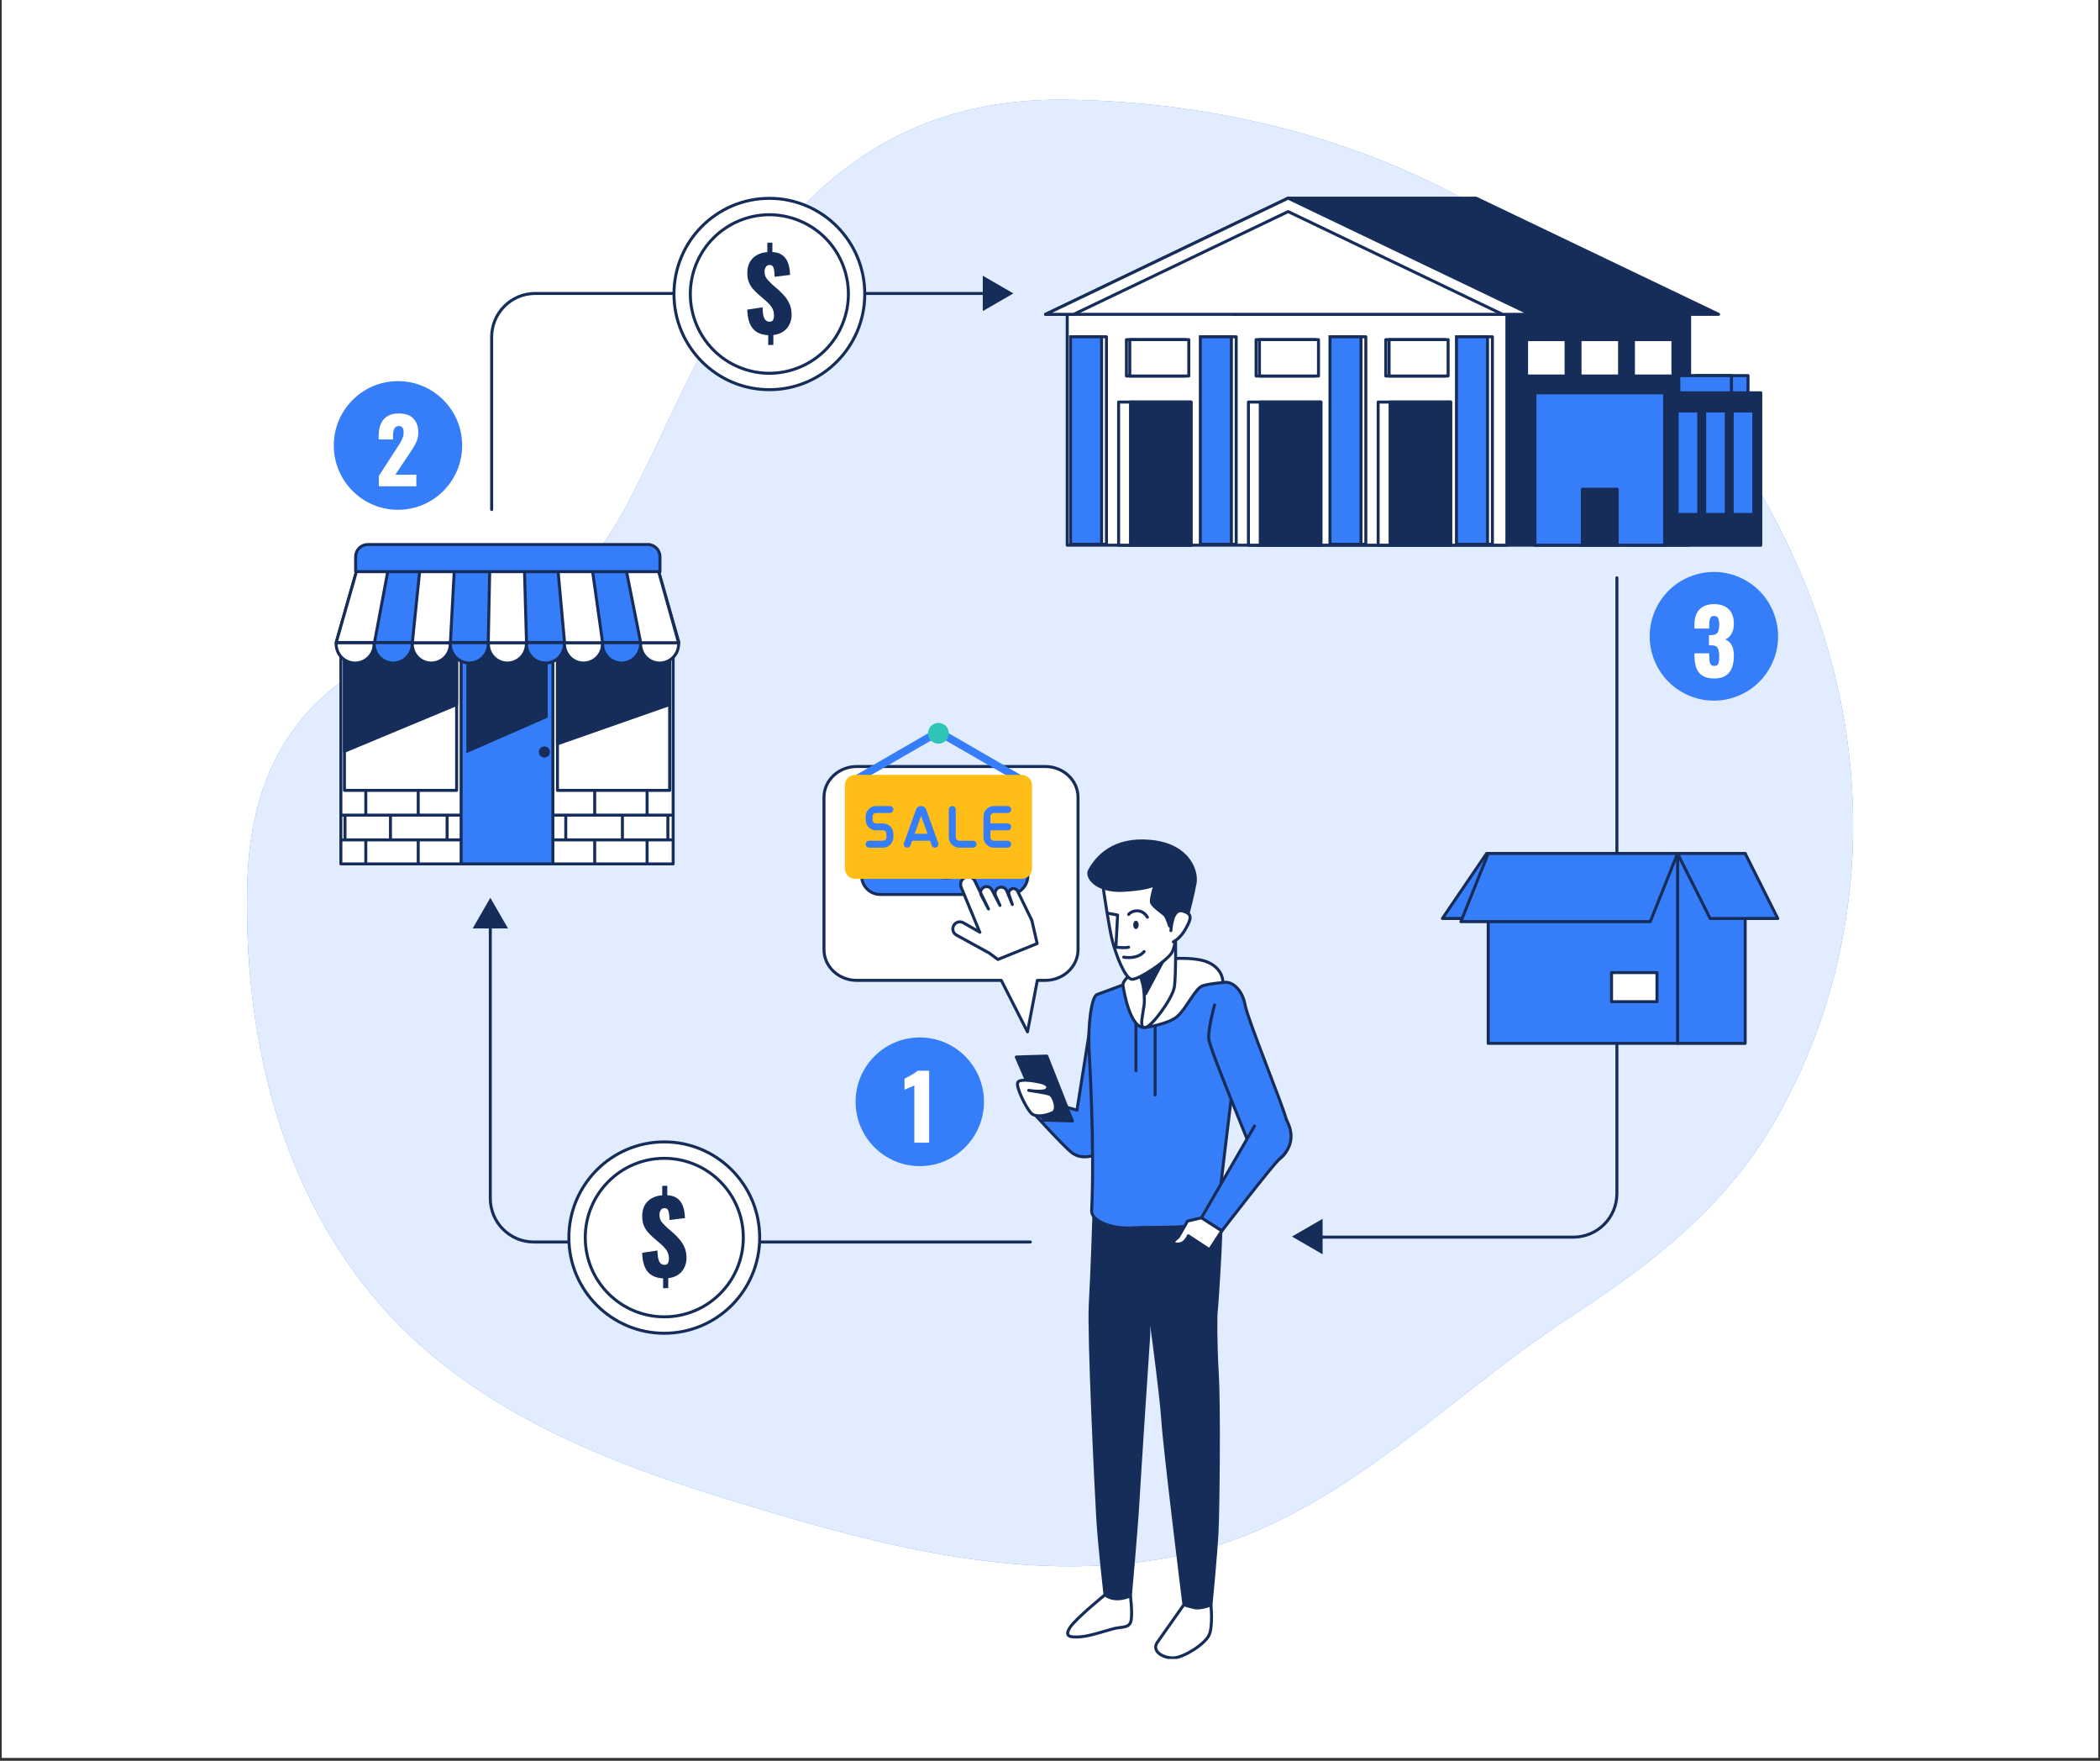 <svg xmlns="http://www.w3.org/2000/svg" xmlns:xlink="http://www.w3.org/1999/xlink" width="940" zoomAndPan="magnify" viewBox="0 0 705 591" height="788" preserveAspectRatio="xMidYMid meet" version="1.0"><rect x="0" y="0" width="705" height="591" fill="#333333" stroke="none"/><defs><clipPath id="7706e3c4ca"><path d="M 0.594 0 L 704.402 0 L 704.402 590 L 0.594 590 Z M 0.594 0 " clip-rule="nonzero"/></clipPath><clipPath id="410a11102c"><path d="M 82.926 33.453 L 622.133 33.453 L 622.133 526 L 82.926 526 Z M 82.926 33.453 " clip-rule="nonzero"/></clipPath><clipPath id="84a0e7cb05"><path d="M 388 537 L 407 537 L 407 556.816 L 388 556.816 Z M 388 537 " clip-rule="nonzero"/></clipPath><clipPath id="f87e253d1b"><path d="M 387 536 L 408 536 L 408 556.816 L 387 556.816 Z M 387 536 " clip-rule="nonzero"/></clipPath><clipPath id="135683c84c"><path d="M 283.637 260 L 346.527 260 L 346.527 295 L 283.637 295 Z M 283.637 260 " clip-rule="nonzero"/></clipPath><clipPath id="8da87a5ae9"><path d="M 311 242.621 L 319 242.621 L 319 250 L 311 250 Z M 311 242.621 " clip-rule="nonzero"/></clipPath></defs><g clip-path="url(#7706e3c4ca)"><path fill="#ffffff" d="M 0.594 0 L 704.406 0 L 704.406 590 L 0.594 590 Z M 0.594 0 " fill-opacity="1" fill-rule="nonzero"/><path fill="#ffffff" d="M 0.594 0 L 704.406 0 L 704.406 590 L 0.594 590 Z M 0.594 0 " fill-opacity="1" fill-rule="nonzero"/></g><g clip-path="url(#410a11102c)"><path fill="#367df9" d="M 546.402 108.082 C 526.117 88.195 502.883 71.668 478.168 60.09 C 440.559 42.469 399.117 33.965 357.676 33.453 C 236.566 31.988 227.348 174.57 190.105 194.398 C 152.863 214.227 85.379 216.551 83.047 295.855 C 81.582 345.734 93.195 397.016 125.867 435.887 C 155.793 471.48 199.754 489.52 243.062 502.852 C 291.703 517.816 343.281 532.492 394.441 522.406 C 446.949 512.043 483.832 470.383 526.938 442.23 C 554.09 424.5 578.457 405.84 595.207 377.402 C 597.207 374.004 599.086 370.535 600.871 367.016 C 623.312 322.816 627.715 271.844 615.34 224.004 C 604.238 181.09 579.172 140.219 546.402 108.094 Z M 546.402 108.082 " fill-opacity="1" fill-rule="nonzero"/><path fill="#ffffff" d="M 546.402 108.082 C 526.117 88.195 502.883 71.668 478.168 60.09 C 440.559 42.469 399.117 33.965 357.676 33.453 C 236.566 31.988 227.348 174.57 190.105 194.398 C 152.863 214.227 85.379 216.551 83.047 295.855 C 81.582 345.734 93.195 397.016 125.867 435.887 C 155.793 471.48 199.754 489.52 243.062 502.852 C 291.703 517.816 343.281 532.492 394.441 522.406 C 446.949 512.043 483.832 470.383 526.938 442.23 C 554.09 424.5 578.457 405.84 595.207 377.402 C 597.207 374.004 599.086 370.535 600.871 367.016 C 623.312 322.816 627.715 271.844 615.34 224.004 C 604.238 181.09 579.172 140.219 546.402 108.094 Z M 546.402 108.082 " fill-opacity="0.85" fill-rule="nonzero"/></g><path stroke-linecap="round" transform="matrix(1.004, 0, 0, 1.005, 82.926, 33.454)" fill="none" stroke-linejoin="round" d="M 261.936 381.506 L 95.879 381.506 C 87.858 381.506 81.353 374.989 81.353 366.955 L 81.353 275.177 " stroke="#162d5a" stroke-width="1" stroke-opacity="1" stroke-miterlimit="4"/><path fill="#162d5a" d="M 170.551 311.633 L 164.613 301.328 L 158.688 311.633 Z M 170.551 311.633 " fill-opacity="1" fill-rule="nonzero"/><path stroke-linecap="round" transform="matrix(1.004, 0, 0, 1.005, 82.926, 33.454)" fill="none" stroke-linejoin="round" d="M 81.804 136.882 L 81.804 79.277 C 81.804 71.243 88.309 64.725 96.331 64.725 L 247.721 64.725 " stroke="#162d5a" stroke-width="1" stroke-opacity="1" stroke-miterlimit="4"/><path fill="#162d5a" d="M 329.93 104.422 L 340.207 98.484 L 329.93 92.535 Z M 329.93 104.422 " fill-opacity="1" fill-rule="nonzero"/><path stroke-linecap="round" transform="matrix(1.004, 0, 0, 1.005, 82.926, 33.454)" fill="none" stroke-linejoin="round" d="M 458.056 159.685 L 458.056 365.33 C 458.056 373.364 451.551 379.881 443.529 379.881 L 357.881 379.881 " stroke="#162d5a" stroke-width="1" stroke-opacity="1" stroke-miterlimit="4"/><path fill="#162d5a" d="M 444.016 409.094 L 433.734 415.047 L 444.016 420.996 Z M 444.016 409.094 " fill-opacity="1" fill-rule="nonzero"/><path stroke-linecap="round" transform="matrix(1.004, 0, 0, 1.005, 82.926, 33.454)" fill-opacity="1" fill="#367df9" fill-rule="nonzero" stroke-linejoin="round" d="M 478.332 315.179 L 500.954 315.179 L 500.954 251.759 L 478.332 251.759 Z M 478.332 315.179 " stroke="#162d5a" stroke-width="1" stroke-opacity="1" stroke-miterlimit="4"/><path stroke-linecap="round" transform="matrix(1.004, 0, 0, 1.005, 82.926, 33.454)" fill-opacity="1" fill="#367df9" fill-rule="nonzero" stroke-linejoin="round" d="M 489.232 273.458 L 511.854 273.458 L 500.954 251.748 L 478.343 251.748 Z M 489.232 273.458 " stroke="#162d5a" stroke-width="1" stroke-opacity="1" stroke-miterlimit="4"/><path stroke-linecap="round" transform="matrix(1.004, 0, 0, 1.005, 82.926, 33.454)" fill-opacity="1" fill="#367df9" fill-rule="nonzero" stroke-linejoin="round" d="M 422.331 273.458 L 399.709 273.458 L 414.489 251.748 L 437.107 251.748 Z M 422.331 273.458 " stroke="#162d5a" stroke-width="1" stroke-opacity="1" stroke-miterlimit="4"/><path stroke-linecap="round" transform="matrix(1.004, 0, 0, 1.005, 82.926, 33.454)" fill-opacity="1" fill="#367df9" fill-rule="nonzero" stroke-linejoin="round" d="M 478.343 251.748 L 415.029 251.748 L 415.029 315.167 L 478.343 315.167 Z M 478.343 251.748 " stroke="#162d5a" stroke-width="1" stroke-opacity="1" stroke-miterlimit="4"/><path stroke-linecap="round" transform="matrix(1.004, 0, 0, 1.005, 82.926, 33.454)" fill-opacity="1" fill="#367df9" fill-rule="nonzero" stroke-linejoin="round" d="M 469.221 274.512 L 405.899 274.512 L 415.033 251.748 L 478.343 251.748 Z M 469.221 274.512 " stroke="#162d5a" stroke-width="1" stroke-opacity="1" stroke-miterlimit="4"/><path stroke-linecap="round" transform="matrix(1.004, 0, 0, 1.005, 82.926, 33.454)" fill-opacity="1" fill="#ffffff" fill-rule="nonzero" stroke-linejoin="round" d="M 471.458 291.536 L 456.266 291.536 L 456.266 301.254 L 471.458 301.254 Z M 471.458 291.536 " stroke="#162d5a" stroke-width="1" stroke-opacity="1" stroke-miterlimit="4"/><path fill="#367df9" d="M 308.785 391.402 C 320.688 391.402 330.332 381.734 330.332 369.809 C 330.332 357.883 320.688 348.215 308.785 348.215 C 296.887 348.215 287.238 357.883 287.238 369.809 C 287.238 381.734 296.887 391.402 308.785 391.402 Z M 308.785 391.402 " fill-opacity="1" fill-rule="nonzero"/><path fill="#ffffff" d="M 306.953 383.531 L 306.953 364.312 C 306.738 364.43 306.488 364.551 306.215 364.668 C 305.941 364.789 305.645 364.906 305.336 365.039 C 305.027 365.168 304.727 365.289 304.441 365.41 C 304.156 365.527 303.895 365.645 303.656 365.766 L 303.656 362.07 C 303.871 361.949 304.18 361.781 304.586 361.578 C 304.977 361.379 305.406 361.141 305.859 360.875 C 306.312 360.613 306.738 360.352 307.145 360.09 C 307.535 359.816 307.832 359.59 308.035 359.387 L 311.926 359.387 L 311.926 383.531 Z M 306.953 383.531 " fill-opacity="1" fill-rule="nonzero"/><path fill="#367df9" d="M 133.609 171.113 C 145.508 171.113 155.156 161.445 155.156 149.52 C 155.156 137.594 145.508 127.926 133.609 127.926 C 121.707 127.926 112.062 137.594 112.062 149.52 C 112.062 161.445 121.707 171.113 133.609 171.113 Z M 133.609 171.113 " fill-opacity="1" fill-rule="nonzero"/><path fill="#ffffff" d="M 127.184 163.242 L 127.184 159.727 L 132.953 150.844 C 133.391 150.188 133.797 149.555 134.191 148.934 C 134.57 148.312 134.891 147.695 135.141 147.051 C 135.391 146.418 135.512 145.75 135.512 145.059 C 135.512 144.367 135.367 143.844 135.094 143.508 C 134.82 143.176 134.441 142.996 133.965 142.996 C 133.43 142.996 133.012 143.141 132.715 143.449 C 132.418 143.758 132.215 144.141 132.109 144.641 C 132 145.141 131.941 145.691 131.941 146.309 L 131.941 147.504 L 127.121 147.504 L 127.121 146.227 C 127.121 144.797 127.348 143.52 127.801 142.398 C 128.254 141.277 128.977 140.398 129.977 139.742 C 130.977 139.086 132.262 138.773 133.879 138.773 C 136.047 138.773 137.676 139.336 138.77 140.457 C 139.863 141.578 140.426 143.141 140.426 145.152 C 140.426 146.133 140.27 147.027 139.961 147.859 C 139.652 148.695 139.246 149.504 138.734 150.293 C 138.234 151.078 137.688 151.902 137.117 152.75 L 132.715 159.332 L 139.77 159.332 L 139.77 163.23 L 127.184 163.23 Z M 127.184 163.242 " fill-opacity="1" fill-rule="nonzero"/><path fill="#367df9" d="M 594.367 223.785 C 599.996 213.277 596.059 200.188 585.574 194.543 C 575.09 188.902 562.023 192.848 556.395 203.355 C 550.766 213.863 554.703 226.953 565.188 232.594 C 575.672 238.238 588.734 234.293 594.367 223.785 Z M 594.367 223.785 " fill-opacity="1" fill-rule="nonzero"/><path fill="#ffffff" d="M 575.488 227.727 C 573.801 227.727 572.48 227.402 571.516 226.773 C 570.555 226.141 569.875 225.246 569.457 224.102 C 569.055 222.957 568.852 221.645 568.852 220.152 L 568.852 219.281 L 573.812 219.281 L 573.812 220.152 C 573.812 220.953 573.859 221.598 573.957 222.086 C 574.051 222.586 574.23 222.945 574.492 223.172 C 574.754 223.398 575.109 223.516 575.562 223.516 C 576.016 223.516 576.359 223.398 576.586 223.16 C 576.812 222.922 576.965 222.562 577.051 222.086 C 577.133 221.609 577.168 221.012 577.168 220.297 C 577.168 219.105 577 218.199 576.68 217.566 C 576.359 216.945 575.668 216.613 574.645 216.602 L 573.719 216.602 L 573.719 213.168 L 574.516 213.168 C 575.562 213.168 576.273 212.879 576.633 212.309 C 576.988 211.734 577.168 210.844 577.168 209.625 C 577.168 208.695 577.051 207.98 576.801 207.48 C 576.551 206.977 576.086 206.738 575.418 206.738 C 574.754 206.738 574.336 207.012 574.121 207.574 C 573.906 208.133 573.812 208.852 573.812 209.723 L 573.812 210.973 L 568.852 210.973 L 568.852 209.508 C 568.852 208.051 569.113 206.824 569.637 205.82 C 570.16 204.82 570.922 204.059 571.898 203.543 C 572.875 203.031 574.051 202.77 575.418 202.77 C 576.789 202.77 578 203.02 578.988 203.508 C 579.977 203.996 580.75 204.738 581.273 205.703 C 581.809 206.668 582.082 207.859 582.082 209.293 C 582.082 210.723 581.797 211.891 581.215 212.844 C 580.641 213.797 579.941 214.383 579.133 214.609 C 579.691 214.812 580.191 215.121 580.629 215.562 C 581.07 216.004 581.426 216.59 581.691 217.34 C 581.953 218.078 582.082 219.031 582.082 220.191 C 582.082 221.656 581.867 222.969 581.438 224.102 C 581.012 225.234 580.309 226.129 579.348 226.773 C 578.383 227.414 577.086 227.738 575.48 227.738 Z M 575.488 227.727 " fill-opacity="1" fill-rule="nonzero"/><path stroke-linecap="round" transform="matrix(1.004, 0, 0, 1.005, 82.926, 33.454)" fill-opacity="1" fill="#162d5a" fill-rule="nonzero" stroke-linejoin="round" d="M 343.518 148.789 L 482.382 148.789 L 482.382 71.266 L 343.518 71.266 Z M 343.518 148.789 " stroke="#162d5a" stroke-width="1" stroke-opacity="1" stroke-miterlimit="4"/><path stroke-linecap="round" transform="matrix(1.004, 0, 0, 1.005, 82.926, 33.454)" fill-opacity="1" fill="#ffffff" fill-rule="nonzero" stroke-linejoin="round" d="M 274.26 148.789 L 421.273 148.789 L 421.273 71.266 L 274.26 71.266 Z M 274.26 148.789 " stroke="#162d5a" stroke-width="1" stroke-opacity="1" stroke-miterlimit="4"/><path stroke-linecap="round" transform="matrix(1.004, 0, 0, 1.005, 82.926, 33.454)" fill-opacity="1" fill="#ffffff" fill-rule="nonzero" stroke-linejoin="round" d="M 378.227 148.801 L 402.46 148.801 L 402.46 100.987 L 378.227 100.987 Z M 378.227 148.801 " stroke="#162d5a" stroke-width="1" stroke-opacity="1" stroke-miterlimit="4"/><path stroke-linecap="round" transform="matrix(1.004, 0, 0, 1.005, 82.926, 33.454)" fill-opacity="1" fill="#162d5a" fill-rule="nonzero" stroke-linejoin="round" d="M 382.219 148.801 L 402.468 148.801 L 402.468 100.987 L 382.219 100.987 Z M 382.219 148.801 " stroke="#162d5a" stroke-width="1" stroke-opacity="1" stroke-miterlimit="4"/><path stroke-linecap="round" transform="matrix(1.004, 0, 0, 1.005, 82.926, 33.454)" fill-opacity="1" fill="#ffffff" fill-rule="nonzero" stroke-linejoin="round" d="M 334.847 148.801 L 359.079 148.801 L 359.079 100.987 L 334.847 100.987 Z M 334.847 148.801 " stroke="#162d5a" stroke-width="1" stroke-opacity="1" stroke-miterlimit="4"/><path stroke-linecap="round" transform="matrix(1.004, 0, 0, 1.005, 82.926, 33.454)" fill-opacity="1" fill="#162d5a" fill-rule="nonzero" stroke-linejoin="round" d="M 338.811 148.801 L 359.064 148.801 L 359.064 100.987 L 338.811 100.987 Z M 338.811 148.801 " stroke="#162d5a" stroke-width="1" stroke-opacity="1" stroke-miterlimit="4"/><path stroke-linecap="round" transform="matrix(1.004, 0, 0, 1.005, 82.926, 33.454)" fill-opacity="1" fill="#ffffff" fill-rule="nonzero" stroke-linejoin="round" d="M 291.439 148.801 L 315.672 148.801 L 315.672 100.987 L 291.439 100.987 Z M 291.439 148.801 " stroke="#162d5a" stroke-width="1" stroke-opacity="1" stroke-miterlimit="4"/><path stroke-linecap="round" transform="matrix(1.004, 0, 0, 1.005, 82.926, 33.454)" fill-opacity="1" fill="#162d5a" fill-rule="nonzero" stroke-linejoin="round" d="M 295.419 148.801 L 315.672 148.801 L 315.672 100.987 L 295.419 100.987 Z M 295.419 148.801 " stroke="#162d5a" stroke-width="1" stroke-opacity="1" stroke-miterlimit="4"/><path stroke-linecap="round" transform="matrix(1.004, 0, 0, 1.005, 82.926, 33.454)" fill-opacity="1" fill="#ffffff" fill-rule="nonzero" stroke-linejoin="round" d="M 463.584 92.288 L 476.795 92.288 L 476.795 80.144 L 463.584 80.144 Z M 463.584 92.288 " stroke="#162d5a" stroke-width="1" stroke-opacity="1" stroke-miterlimit="4"/><path stroke-linecap="round" transform="matrix(1.004, 0, 0, 1.005, 82.926, 33.454)" fill-opacity="1" fill="#ffffff" fill-rule="nonzero" stroke-linejoin="round" d="M 445.731 92.288 L 458.947 92.288 L 458.947 80.144 L 445.731 80.144 Z M 445.731 92.288 " stroke="#162d5a" stroke-width="1" stroke-opacity="1" stroke-miterlimit="4"/><path stroke-linecap="round" transform="matrix(1.004, 0, 0, 1.005, 82.926, 33.454)" fill-opacity="1" fill="#ffffff" fill-rule="nonzero" stroke-linejoin="round" d="M 427.859 92.288 L 441.071 92.288 L 441.071 80.144 L 427.859 80.144 Z M 427.859 92.288 " stroke="#162d5a" stroke-width="1" stroke-opacity="1" stroke-miterlimit="4"/><path stroke-linecap="round" transform="matrix(1.004, 0, 0, 1.005, 82.926, 33.454)" fill-opacity="1" fill="#ffffff" fill-rule="nonzero" stroke-linejoin="round" d="M 380.775 92.288 L 400.515 92.288 L 400.515 80.144 L 380.775 80.144 Z M 380.775 92.288 " stroke="#162d5a" stroke-width="1" stroke-opacity="1" stroke-miterlimit="4"/><path stroke-linecap="round" transform="matrix(1.004, 0, 0, 1.005, 82.926, 33.454)" fill-opacity="1" fill="#ffffff" fill-rule="nonzero" stroke-linejoin="round" d="M 381.884 92.288 L 401.623 92.288 L 401.623 80.144 L 381.884 80.144 Z M 381.884 92.288 " stroke="#162d5a" stroke-width="1" stroke-opacity="1" stroke-miterlimit="4"/><path stroke-linecap="round" transform="matrix(1.004, 0, 0, 1.005, 82.926, 33.454)" fill-opacity="1" fill="#ffffff" fill-rule="nonzero" stroke-linejoin="round" d="M 337.415 92.288 L 357.158 92.288 L 357.158 80.144 L 337.415 80.144 Z M 337.415 92.288 " stroke="#162d5a" stroke-width="1" stroke-opacity="1" stroke-miterlimit="4"/><path stroke-linecap="round" transform="matrix(1.004, 0, 0, 1.005, 82.926, 33.454)" fill-opacity="1" fill="#ffffff" fill-rule="nonzero" stroke-linejoin="round" d="M 338.531 92.288 L 358.274 92.288 L 358.274 80.144 L 338.531 80.144 Z M 338.531 92.288 " stroke="#162d5a" stroke-width="1" stroke-opacity="1" stroke-miterlimit="4"/><path stroke-linecap="round" transform="matrix(1.004, 0, 0, 1.005, 82.926, 33.454)" fill-opacity="1" fill="#ffffff" fill-rule="nonzero" stroke-linejoin="round" d="M 294.058 92.288 L 313.797 92.288 L 313.797 80.144 L 294.058 80.144 Z M 294.058 92.288 " stroke="#162d5a" stroke-width="1" stroke-opacity="1" stroke-miterlimit="4"/><path stroke-linecap="round" transform="matrix(1.004, 0, 0, 1.005, 82.926, 33.454)" fill-opacity="1" fill="#ffffff" fill-rule="nonzero" stroke-linejoin="round" d="M 295.174 92.288 L 314.913 92.288 L 314.913 80.144 L 295.174 80.144 Z M 295.174 92.288 " stroke="#162d5a" stroke-width="1" stroke-opacity="1" stroke-miterlimit="4"/><path stroke-linecap="round" transform="matrix(1.004, 0, 0, 1.005, 82.926, 33.454)" fill-opacity="1" fill="#367df9" fill-rule="nonzero" stroke-linejoin="round" d="M 484.315 102.351 L 501.899 102.351 L 501.899 92.156 L 484.315 92.156 Z M 484.315 102.351 " stroke="#162d5a" stroke-width="1" stroke-opacity="1" stroke-miterlimit="4"/><path stroke-linecap="round" transform="matrix(1.004, 0, 0, 1.005, 82.926, 33.454)" fill-opacity="1" fill="#367df9" fill-rule="nonzero" stroke-linejoin="round" d="M 478.767 102.351 L 496.351 102.351 L 496.351 92.156 L 478.767 92.156 Z M 478.767 102.351 " stroke="#162d5a" stroke-width="1" stroke-opacity="1" stroke-miterlimit="4"/><path stroke-linecap="round" transform="matrix(1.004, 0, 0, 1.005, 82.926, 33.454)" fill-opacity="1" fill="#162d5a" fill-rule="nonzero" stroke-linejoin="round" d="M 462.813 148.801 L 506.171 148.801 L 506.171 97.903 L 462.813 97.903 Z M 462.813 148.801 " stroke="#162d5a" stroke-width="1" stroke-opacity="1" stroke-miterlimit="4"/><path stroke-linecap="round" transform="matrix(1.004, 0, 0, 1.005, 82.926, 33.454)" fill-opacity="1" fill="#367df9" fill-rule="nonzero" stroke-linejoin="round" d="M 430.66 148.801 L 474.017 148.801 L 474.017 97.903 L 430.66 97.903 Z M 430.66 148.801 " stroke="#162d5a" stroke-width="1" stroke-opacity="1" stroke-miterlimit="4"/><path stroke-linecap="round" transform="matrix(1.004, 0, 0, 1.005, 82.926, 33.454)" fill-opacity="1" fill="#162d5a" fill-rule="nonzero" stroke-linejoin="round" d="M 446.498 148.801 L 458.157 148.801 L 458.157 130.116 L 446.498 130.116 Z M 446.498 148.801 " stroke="#162d5a" stroke-width="1" stroke-opacity="1" stroke-miterlimit="4"/><path stroke-linecap="round" transform="matrix(1.004, 0, 0, 1.005, 82.926, 33.454)" fill-opacity="1" fill="#367df9" fill-rule="nonzero" stroke-linejoin="round" d="M 478.199 138.519 L 485.416 138.519 L 485.416 103.965 L 478.199 103.965 Z M 478.199 138.519 " stroke="#162d5a" stroke-width="1" stroke-opacity="1" stroke-miterlimit="4"/><path stroke-linecap="round" transform="matrix(1.004, 0, 0, 1.005, 82.926, 33.454)" fill-opacity="1" fill="#367df9" fill-rule="nonzero" stroke-linejoin="round" d="M 487.416 138.519 L 494.632 138.519 L 494.632 103.965 L 487.416 103.965 Z M 487.416 138.519 " stroke="#162d5a" stroke-width="1" stroke-opacity="1" stroke-miterlimit="4"/><path stroke-linecap="round" transform="matrix(1.004, 0, 0, 1.005, 82.926, 33.454)" fill-opacity="1" fill="#367df9" fill-rule="nonzero" stroke-linejoin="round" d="M 496.62 138.519 L 503.836 138.519 L 503.836 103.965 L 496.62 103.965 Z M 496.62 138.519 " stroke="#162d5a" stroke-width="1" stroke-opacity="1" stroke-miterlimit="4"/><path stroke-linecap="round" transform="matrix(1.004, 0, 0, 1.005, 82.926, 33.454)" fill-opacity="1" fill="#ffffff" fill-rule="nonzero" stroke-linejoin="round" d="M 406.051 148.478 L 416.43 148.478 L 416.43 79.183 L 406.051 79.183 Z M 406.051 148.478 " stroke="#162d5a" stroke-width="1" stroke-opacity="1" stroke-miterlimit="4"/><path stroke-linecap="butt" transform="matrix(1.004, 0, 0, 1.005, 82.926, 33.454)" fill-opacity="1" fill="#367df9" fill-rule="nonzero" stroke-linejoin="miter" d="M 404.417 148.478 L 414.796 148.478 L 414.796 79.183 L 404.417 79.183 Z M 404.417 148.478 " stroke="#162d5a" stroke-width="1" stroke-opacity="1" stroke-miterlimit="10"/><path stroke-linecap="round" transform="matrix(1.004, 0, 0, 1.005, 82.926, 33.454)" fill-opacity="1" fill="#ffffff" fill-rule="nonzero" stroke-linejoin="round" d="M 363.721 148.478 L 374.104 148.478 L 374.104 79.183 L 363.721 79.183 Z M 363.721 148.478 " stroke="#162d5a" stroke-width="1" stroke-opacity="1" stroke-miterlimit="4"/><path stroke-linecap="butt" transform="matrix(1.004, 0, 0, 1.005, 82.926, 33.454)" fill-opacity="1" fill="#367df9" fill-rule="nonzero" stroke-linejoin="miter" d="M 362.114 148.478 L 372.493 148.478 L 372.493 79.183 L 362.114 79.183 Z M 362.114 148.478 " stroke="#162d5a" stroke-width="1" stroke-opacity="1" stroke-miterlimit="10"/><path stroke-linecap="round" transform="matrix(1.004, 0, 0, 1.005, 82.926, 33.454)" fill-opacity="1" fill="#ffffff" fill-rule="nonzero" stroke-linejoin="round" d="M 320.387 148.478 L 330.766 148.478 L 330.766 79.183 L 320.387 79.183 Z M 320.387 148.478 " stroke="#162d5a" stroke-width="1" stroke-opacity="1" stroke-miterlimit="4"/><path stroke-linecap="butt" transform="matrix(1.004, 0, 0, 1.005, 82.926, 33.454)" fill-opacity="1" fill="#367df9" fill-rule="nonzero" stroke-linejoin="miter" d="M 318.769 148.478 L 329.148 148.478 L 329.148 79.183 L 318.769 79.183 Z M 318.769 148.478 " stroke="#162d5a" stroke-width="1" stroke-opacity="1" stroke-miterlimit="10"/><path stroke-linecap="round" transform="matrix(1.004, 0, 0, 1.005, 82.926, 33.454)" fill-opacity="1" fill="#ffffff" fill-rule="nonzero" stroke-linejoin="round" d="M 276.995 148.478 L 287.374 148.478 L 287.374 79.183 L 276.995 79.183 Z M 276.995 148.478 " stroke="#162d5a" stroke-width="1" stroke-opacity="1" stroke-miterlimit="4"/><path stroke-linecap="butt" transform="matrix(1.004, 0, 0, 1.005, 82.926, 33.454)" fill-opacity="1" fill="#367df9" fill-rule="nonzero" stroke-linejoin="miter" d="M 275.376 148.478 L 285.76 148.478 L 285.76 79.183 L 275.376 79.183 Z M 275.376 148.478 " stroke="#162d5a" stroke-width="1" stroke-opacity="1" stroke-miterlimit="10"/><path stroke-linecap="round" transform="matrix(1.004, 0, 0, 1.005, 82.926, 33.454)" fill-opacity="1" fill="#162d5a" fill-rule="nonzero" stroke-linejoin="round" d="M 410.964 32.889 L 348.128 32.889 L 329.867 71.694 L 492.072 71.694 Z M 410.964 32.889 " stroke="#162d5a" stroke-width="1" stroke-opacity="1" stroke-miterlimit="4"/><path stroke-linecap="round" transform="matrix(1.004, 0, 0, 1.005, 82.926, 33.454)" fill-opacity="1" fill="#ffffff" fill-rule="nonzero" stroke-linejoin="round" d="M 348.124 32.889 L 267.016 71.694 L 429.233 71.694 Z M 348.124 32.889 " stroke="#162d5a" stroke-width="1" stroke-opacity="1" stroke-miterlimit="4"/><path stroke-linecap="round" transform="matrix(1.004, 0, 0, 1.005, 82.926, 33.454)" fill-opacity="1" fill="#ffffff" fill-rule="nonzero" stroke-linejoin="round" d="M 348.124 37.377 L 419.838 71.694 L 429.233 71.694 L 348.124 32.889 L 267.016 71.694 L 276.411 71.694 Z M 348.124 37.377 " stroke="#162d5a" stroke-width="1" stroke-opacity="1" stroke-miterlimit="4"/><path stroke-linecap="round" transform="matrix(1.004, 0, 0, 1.005, 82.926, 33.454)" fill-opacity="1" fill="#ffffff" fill-rule="nonzero" stroke-linejoin="round" d="M 142.493 179.875 L 31.383 179.875 L 31.383 255.236 L 142.493 255.236 Z M 142.493 179.875 " stroke="#162d5a" stroke-width="1" stroke-opacity="1" stroke-miterlimit="4"/><path stroke-linecap="round" transform="matrix(1.004, 0, 0, 1.005, 82.926, 33.454)" fill="none" stroke-linejoin="round" d="M 31.608 238.95 L 71.032 238.95 " stroke="#162d5a" stroke-width="1" stroke-opacity="1" stroke-miterlimit="4"/><path stroke-linecap="round" transform="matrix(1.004, 0, 0, 1.005, 82.926, 33.454)" fill="none" stroke-linejoin="round" d="M 31.608 247.214 L 71.032 247.214 " stroke="#162d5a" stroke-width="1" stroke-opacity="1" stroke-miterlimit="4"/><path stroke-linecap="round" transform="matrix(1.004, 0, 0, 1.005, 82.926, 33.454)" fill="none" stroke-linejoin="round" d="M 39.72 231.212 L 39.72 238.834 " stroke="#162d5a" stroke-width="1" stroke-opacity="1" stroke-miterlimit="4"/><path stroke-linecap="round" transform="matrix(1.004, 0, 0, 1.005, 82.926, 33.454)" fill="none" stroke-linejoin="round" d="M 39.72 247.342 L 39.72 254.964 " stroke="#162d5a" stroke-width="1" stroke-opacity="1" stroke-miterlimit="4"/><path stroke-linecap="round" transform="matrix(1.004, 0, 0, 1.005, 82.926, 33.454)" fill="none" stroke-linejoin="round" d="M 57.249 231.212 L 57.249 238.834 " stroke="#162d5a" stroke-width="1" stroke-opacity="1" stroke-miterlimit="4"/><path stroke-linecap="round" transform="matrix(1.004, 0, 0, 1.005, 82.926, 33.454)" fill="none" stroke-linejoin="round" d="M 47.967 239.471 L 47.967 247.081 " stroke="#162d5a" stroke-width="1" stroke-opacity="1" stroke-miterlimit="4"/><path stroke-linecap="round" transform="matrix(1.004, 0, 0, 1.005, 82.926, 33.454)" fill="none" stroke-linejoin="round" d="M 66.905 239.471 L 66.905 247.081 " stroke="#162d5a" stroke-width="1" stroke-opacity="1" stroke-miterlimit="4"/><path stroke-linecap="round" transform="matrix(1.004, 0, 0, 1.005, 82.926, 33.454)" fill="none" stroke-linejoin="round" d="M 32.764 239.471 L 32.764 247.081 " stroke="#162d5a" stroke-width="1" stroke-opacity="1" stroke-miterlimit="4"/><path stroke-linecap="round" transform="matrix(1.004, 0, 0, 1.005, 82.926, 33.454)" fill="none" stroke-linejoin="round" d="M 57.249 247.342 L 57.249 254.964 " stroke="#162d5a" stroke-width="1" stroke-opacity="1" stroke-miterlimit="4"/><path stroke-linecap="round" transform="matrix(1.004, 0, 0, 1.005, 82.926, 33.454)" fill="none" stroke-linejoin="round" d="M 141.886 238.95 L 102.462 238.95 " stroke="#162d5a" stroke-width="1" stroke-opacity="1" stroke-miterlimit="4"/><path stroke-linecap="round" transform="matrix(1.004, 0, 0, 1.005, 82.926, 33.454)" fill="none" stroke-linejoin="round" d="M 141.886 247.214 L 102.462 247.214 " stroke="#162d5a" stroke-width="1" stroke-opacity="1" stroke-miterlimit="4"/><path stroke-linecap="round" transform="matrix(1.004, 0, 0, 1.005, 82.926, 33.454)" fill="none" stroke-linejoin="round" d="M 133.775 231.212 L 133.775 238.834 " stroke="#162d5a" stroke-width="1" stroke-opacity="1" stroke-miterlimit="4"/><path stroke-linecap="round" transform="matrix(1.004, 0, 0, 1.005, 82.926, 33.454)" fill="none" stroke-linejoin="round" d="M 133.775 247.342 L 133.775 254.964 " stroke="#162d5a" stroke-width="1" stroke-opacity="1" stroke-miterlimit="4"/><path stroke-linecap="round" transform="matrix(1.004, 0, 0, 1.005, 82.926, 33.454)" fill="none" stroke-linejoin="round" d="M 116.257 231.212 L 116.257 238.834 " stroke="#162d5a" stroke-width="1" stroke-opacity="1" stroke-miterlimit="4"/><path stroke-linecap="round" transform="matrix(1.004, 0, 0, 1.005, 82.926, 33.454)" fill="none" stroke-linejoin="round" d="M 125.523 239.471 L 125.523 247.081 " stroke="#162d5a" stroke-width="1" stroke-opacity="1" stroke-miterlimit="4"/><path stroke-linecap="round" transform="matrix(1.004, 0, 0, 1.005, 82.926, 33.454)" fill="none" stroke-linejoin="round" d="M 106.585 239.471 L 106.585 247.081 " stroke="#162d5a" stroke-width="1" stroke-opacity="1" stroke-miterlimit="4"/><path stroke-linecap="round" transform="matrix(1.004, 0, 0, 1.005, 82.926, 33.454)" fill="none" stroke-linejoin="round" d="M 140.726 239.471 L 140.726 247.081 " stroke="#162d5a" stroke-width="1" stroke-opacity="1" stroke-miterlimit="4"/><path stroke-linecap="round" transform="matrix(1.004, 0, 0, 1.005, 82.926, 33.454)" fill="none" stroke-linejoin="round" d="M 116.257 247.342 L 116.257 254.964 " stroke="#162d5a" stroke-width="1" stroke-opacity="1" stroke-miterlimit="4"/><path stroke-linecap="round" transform="matrix(1.004, 0, 0, 1.005, 82.926, 33.454)" fill-opacity="1" fill="#ffffff" fill-rule="nonzero" stroke-linejoin="round" d="M 141.322 182.048 L 103.804 182.048 L 103.804 230.675 L 141.322 230.675 Z M 141.322 182.048 " stroke="#162d5a" stroke-width="1" stroke-opacity="1" stroke-miterlimit="4"/><path stroke-linecap="round" transform="matrix(1.004, 0, 0, 1.005, 82.926, 33.454)" fill-opacity="1" fill="#ffffff" fill-rule="nonzero" stroke-linejoin="round" d="M 70.095 182.048 L 32.577 182.048 L 32.577 230.675 L 70.095 230.675 Z M 70.095 182.048 " stroke="#162d5a" stroke-width="1" stroke-opacity="1" stroke-miterlimit="4"/><path stroke-linecap="round" transform="matrix(1.004, 0, 0, 1.005, 82.926, 33.454)" fill-opacity="1" fill="#162d5a" fill-rule="nonzero" stroke-linejoin="round" d="M 141.333 202.001 L 103.804 215.129 L 103.804 182.048 L 141.333 182.048 Z M 141.333 202.001 " stroke="#162d5a" stroke-width="1" stroke-opacity="1" stroke-miterlimit="4"/><path stroke-linecap="round" transform="matrix(1.004, 0, 0, 1.005, 82.926, 33.454)" fill-opacity="1" fill="#162d5a" fill-rule="nonzero" stroke-linejoin="round" d="M 70.106 202.001 L 32.577 217.61 L 32.577 182.048 L 70.106 182.048 Z M 70.106 202.001 " stroke="#162d5a" stroke-width="1" stroke-opacity="1" stroke-miterlimit="4"/><path stroke-linecap="round" transform="matrix(1.004, 0, 0, 1.005, 82.926, 33.454)" fill-opacity="1" fill="#367df9" fill-rule="nonzero" stroke-linejoin="round" d="M 102.271 179.875 L 71.593 179.875 L 71.593 255.236 L 102.271 255.236 Z M 102.271 179.875 " stroke="#162d5a" stroke-width="1" stroke-opacity="1" stroke-miterlimit="4"/><path fill="#162d5a" d="M 156.562 252.812 L 183.867 240.867 L 183.867 216.992 L 156.562 216.992 Z M 156.562 252.812 " fill-opacity="1" fill-rule="nonzero"/><path stroke-linecap="round" transform="matrix(1.004, 0, 0, 1.005, 82.926, 33.454)" fill-opacity="1" fill="#367df9" fill-rule="nonzero" stroke-linejoin="round" d="M 144.411 181.298 L 29.827 181.298 L 36.701 157.192 L 137.529 157.192 Z M 144.411 181.298 " stroke="#162d5a" stroke-width="1" stroke-opacity="1" stroke-miterlimit="4"/><path stroke-linecap="round" transform="matrix(1.004, 0, 0, 1.005, 82.926, 33.454)" fill-opacity="1" fill="#ffffff" fill-rule="nonzero" stroke-linejoin="round" d="M 29.827 181.356 C 29.827 181.5 29.803 181.644 29.803 181.788 C 29.803 185.299 32.647 188.15 36.156 188.15 C 39.665 188.15 42.509 185.299 42.509 181.788 C 42.509 181.644 42.497 181.5 42.482 181.356 Z M 29.827 181.356 " stroke="#162d5a" stroke-width="1" stroke-opacity="1" stroke-miterlimit="4"/><path stroke-linecap="round" transform="matrix(1.004, 0, 0, 1.005, 82.926, 33.454)" fill-opacity="1" fill="#367df9" fill-rule="nonzero" stroke-linejoin="round" d="M 42.556 181.356 C 42.556 181.5 42.532 181.644 42.532 181.788 C 42.532 185.299 45.376 188.15 48.881 188.15 C 52.39 188.15 55.234 185.299 55.234 181.788 C 55.234 181.644 55.222 181.5 55.211 181.356 Z M 42.556 181.356 " stroke="#162d5a" stroke-width="1" stroke-opacity="1" stroke-miterlimit="4"/><path stroke-linecap="round" transform="matrix(1.004, 0, 0, 1.005, 82.926, 33.454)" fill-opacity="1" fill="#ffffff" fill-rule="nonzero" stroke-linejoin="round" d="M 55.281 181.356 C 55.281 181.5 55.257 181.644 55.257 181.788 C 55.257 185.299 58.101 188.15 61.61 188.15 C 65.115 188.15 67.959 185.299 67.959 181.788 C 67.959 181.644 67.947 181.5 67.936 181.356 Z M 55.281 181.356 " stroke="#162d5a" stroke-width="1" stroke-opacity="1" stroke-miterlimit="4"/><path stroke-linecap="round" transform="matrix(1.004, 0, 0, 1.005, 82.926, 33.454)" fill-opacity="1" fill="#367df9" fill-rule="nonzero" stroke-linejoin="round" d="M 68.01 181.356 C 68.01 181.5 67.986 181.644 67.986 181.788 C 67.986 185.299 70.83 188.15 74.335 188.15 C 77.844 188.15 80.688 185.299 80.688 181.788 C 80.688 181.644 80.676 181.5 80.665 181.356 Z M 68.01 181.356 " stroke="#162d5a" stroke-width="1" stroke-opacity="1" stroke-miterlimit="4"/><path stroke-linecap="round" transform="matrix(1.004, 0, 0, 1.005, 82.926, 33.454)" fill-opacity="1" fill="#ffffff" fill-rule="nonzero" stroke-linejoin="round" d="M 80.735 181.356 C 80.735 181.5 80.711 181.644 80.711 181.788 C 80.711 185.299 83.555 188.15 87.064 188.15 C 90.569 188.15 93.413 185.299 93.413 181.788 C 93.413 181.644 93.401 181.5 93.39 181.356 Z M 80.735 181.356 " stroke="#162d5a" stroke-width="1" stroke-opacity="1" stroke-miterlimit="4"/><path stroke-linecap="round" transform="matrix(1.004, 0, 0, 1.005, 82.926, 33.454)" fill-opacity="1" fill="#367df9" fill-rule="nonzero" stroke-linejoin="round" d="M 93.46 181.356 C 93.46 181.5 93.436 181.644 93.436 181.788 C 93.436 185.299 96.28 188.15 99.789 188.15 C 103.294 188.15 106.138 185.299 106.138 181.788 C 106.138 181.644 106.126 181.5 106.115 181.356 Z M 93.46 181.356 " stroke="#162d5a" stroke-width="1" stroke-opacity="1" stroke-miterlimit="4"/><path stroke-linecap="round" transform="matrix(1.004, 0, 0, 1.005, 82.926, 33.454)" fill-opacity="1" fill="#ffffff" fill-rule="nonzero" stroke-linejoin="round" d="M 106.189 181.356 C 106.189 181.5 106.165 181.644 106.165 181.788 C 106.165 185.299 109.009 188.15 112.514 188.15 C 116.023 188.15 118.867 185.299 118.867 181.788 C 118.867 181.644 118.855 181.5 118.844 181.356 Z M 106.189 181.356 " stroke="#162d5a" stroke-width="1" stroke-opacity="1" stroke-miterlimit="4"/><path stroke-linecap="round" transform="matrix(1.004, 0, 0, 1.005, 82.926, 33.454)" fill-opacity="1" fill="#367df9" fill-rule="nonzero" stroke-linejoin="round" d="M 118.914 181.356 C 118.914 181.5 118.89 181.644 118.89 181.788 C 118.89 185.299 121.734 188.15 125.243 188.15 C 128.748 188.15 131.592 185.299 131.592 181.788 C 131.592 181.644 131.58 181.5 131.569 181.356 Z M 118.914 181.356 " stroke="#162d5a" stroke-width="1" stroke-opacity="1" stroke-miterlimit="4"/><path stroke-linecap="round" transform="matrix(1.004, 0, 0, 1.005, 82.926, 33.454)" fill-opacity="1" fill="#ffffff" fill-rule="nonzero" stroke-linejoin="round" d="M 131.643 181.356 C 131.643 181.5 131.615 181.644 131.615 181.788 C 131.615 185.299 134.459 188.15 137.968 188.15 C 141.477 188.15 144.321 185.299 144.321 181.788 C 144.321 181.644 144.309 181.5 144.298 181.356 Z M 131.643 181.356 " stroke="#162d5a" stroke-width="1" stroke-opacity="1" stroke-miterlimit="4"/><path stroke-linecap="round" transform="matrix(1.004, 0, 0, 1.005, 82.926, 33.454)" fill-opacity="1" fill="#ffffff" fill-rule="nonzero" stroke-linejoin="round" d="M 47.138 157.192 L 42.626 181.298 L 29.827 181.298 L 36.701 157.192 Z M 47.138 157.192 " stroke="#162d5a" stroke-width="1" stroke-opacity="1" stroke-miterlimit="4"/><path stroke-linecap="round" transform="matrix(1.004, 0, 0, 1.005, 82.926, 33.454)" fill-opacity="1" fill="#ffffff" fill-rule="nonzero" stroke-linejoin="round" d="M 55.281 181.356 L 57.735 157.453 L 69.286 157.453 L 68.006 181.356 Z M 55.281 181.356 " stroke="#162d5a" stroke-width="1" stroke-opacity="1" stroke-miterlimit="4"/><path stroke-linecap="round" transform="matrix(1.004, 0, 0, 1.005, 82.926, 33.454)" fill-opacity="1" fill="#ffffff" fill-rule="nonzero" stroke-linejoin="round" d="M 80.665 181.356 L 81.151 157.146 L 92.775 157.146 L 93.46 181.356 Z M 80.665 181.356 " stroke="#162d5a" stroke-width="1" stroke-opacity="1" stroke-miterlimit="4"/><path stroke-linecap="round" transform="matrix(1.004, 0, 0, 1.005, 82.926, 33.454)" fill-opacity="1" fill="#ffffff" fill-rule="nonzero" stroke-linejoin="round" d="M 103.991 157.239 L 106.185 181.356 L 118.91 181.356 L 115.51 157.239 Z M 103.991 157.239 " stroke="#162d5a" stroke-width="1" stroke-opacity="1" stroke-miterlimit="4"/><path stroke-linecap="round" transform="matrix(1.004, 0, 0, 1.005, 82.926, 33.454)" fill-opacity="1" fill="#ffffff" fill-rule="nonzero" stroke-linejoin="round" d="M 131.635 181.356 L 126.834 157.239 L 137.525 157.192 L 144.29 181.356 Z M 131.635 181.356 " stroke="#162d5a" stroke-width="1" stroke-opacity="1" stroke-miterlimit="4"/><path fill="#162d5a" d="M 184.625 252.418 C 184.625 251.383 183.793 250.547 182.758 250.547 C 181.723 250.547 180.891 251.383 180.891 252.418 C 180.891 253.457 181.723 254.293 182.758 254.293 C 183.793 254.293 184.625 253.457 184.625 252.418 Z M 184.625 252.418 " fill-opacity="1" fill-rule="nonzero"/><path fill="#162d5a" d="M 183.23 252.418 C 183.23 252.156 183.016 251.941 182.754 251.941 C 182.492 251.941 182.277 252.156 182.277 252.418 C 182.277 252.684 182.492 252.895 182.754 252.895 C 183.016 252.895 183.23 252.684 183.23 252.418 Z M 183.23 252.418 " fill-opacity="1" fill-rule="nonzero"/><path stroke-linecap="round" transform="matrix(1.004, 0, 0, 1.005, 82.926, 33.454)" fill-opacity="1" fill="#367df9" fill-rule="nonzero" stroke-linejoin="round" d="M 40.42 148.564 L 133.992 148.564 C 136.257 148.564 138.081 150.403 138.081 152.658 L 138.081 157.632 L 36.319 157.632 L 36.319 152.658 C 36.319 150.391 38.156 148.564 40.408 148.564 Z M 40.42 148.564 " stroke="#162d5a" stroke-width="1" stroke-opacity="1" stroke-miterlimit="4"/><path stroke-linecap="round" transform="matrix(1.004, 0, 0, 1.005, 82.926, 33.454)" fill-opacity="1" fill="#ffffff" fill-rule="nonzero" stroke-linejoin="round" d="M 174.665 96.857 C 192.28 96.857 206.561 82.551 206.561 64.904 C 206.561 47.258 192.28 32.952 174.665 32.952 C 157.046 32.952 142.765 47.258 142.765 64.904 C 142.765 82.551 157.046 96.857 174.665 96.857 Z M 174.665 96.857 " stroke="#162d5a" stroke-width="1" stroke-opacity="1" stroke-miterlimit="4"/><path stroke-linecap="round" transform="matrix(1.004, 0, 0, 1.005, 82.926, 33.454)" fill-opacity="1" fill="#ffffff" fill-rule="nonzero" stroke-linejoin="round" d="M 199.131 74.898 C 204.64 61.358 198.151 45.912 184.64 40.394 C 171.125 34.873 155.704 41.374 150.195 54.911 C 144.687 68.447 151.176 83.896 164.687 89.414 C 178.201 94.932 193.622 88.434 199.131 74.898 Z M 199.131 74.898 " stroke="#162d5a" stroke-width="1" stroke-opacity="1" stroke-miterlimit="4"/><path fill="#162d5a" d="M 257.902 115.836 L 257.902 112.508 C 255.605 112.398 253.883 111.648 252.727 110.277 C 251.574 108.906 250.953 106.785 250.871 103.922 L 256 103.148 C 256.023 104.316 256.117 105.246 256.297 105.961 C 256.477 106.676 256.738 107.188 257.082 107.5 C 257.426 107.809 257.844 107.965 258.344 107.965 C 258.973 107.965 259.379 107.75 259.57 107.32 C 259.758 106.891 259.855 106.449 259.855 105.973 C 259.855 104.852 259.59 103.91 259.07 103.137 C 258.547 102.359 257.82 101.586 256.902 100.797 L 254.523 98.746 C 253.855 98.141 253.238 97.52 252.703 96.887 C 252.168 96.254 251.715 95.516 251.383 94.668 C 251.051 93.836 250.883 92.832 250.883 91.664 C 250.883 89.543 251.488 87.875 252.703 86.668 C 253.918 85.465 255.559 84.773 257.605 84.617 L 257.605 81.434 L 259.305 81.434 L 259.305 84.594 C 260.605 84.664 261.637 84.965 262.426 85.488 C 263.211 86.012 263.793 86.668 264.184 87.434 C 264.578 88.207 264.84 89.02 264.992 89.875 C 265.137 90.734 265.219 91.535 265.242 92.273 L 260.055 92.906 C 260.031 92.094 259.984 91.391 259.902 90.793 C 259.82 90.188 259.664 89.723 259.438 89.398 C 259.199 89.078 258.832 88.922 258.32 88.945 C 257.762 88.945 257.344 89.184 257.082 89.648 C 256.809 90.113 256.676 90.59 256.676 91.059 C 256.676 92.129 256.949 93 257.5 93.656 C 258.047 94.312 258.641 94.934 259.293 95.516 L 261.566 97.496 C 262.328 98.188 263.02 98.926 263.66 99.715 C 264.293 100.5 264.805 101.371 265.184 102.336 C 265.566 103.301 265.754 104.41 265.754 105.664 C 265.754 106.844 265.504 107.93 265.02 108.918 C 264.531 109.906 263.828 110.707 262.91 111.316 C 261.996 111.934 260.902 112.305 259.629 112.438 L 259.629 115.785 L 257.914 115.785 Z M 257.902 115.836 " fill-opacity="1" fill-rule="nonzero"/><path stroke-linecap="round" transform="matrix(1.004, 0, 0, 1.005, 82.926, 33.454)" fill-opacity="1" fill="#ffffff" fill-rule="nonzero" stroke-linejoin="round" d="M 139.524 411.989 C 157.14 411.989 171.421 397.683 171.421 380.037 C 171.421 362.386 157.14 348.08 139.524 348.08 C 121.905 348.08 107.624 362.386 107.624 380.037 C 107.624 397.683 121.905 411.989 139.524 411.989 Z M 139.524 411.989 " stroke="#162d5a" stroke-width="1" stroke-opacity="1" stroke-miterlimit="4"/><path stroke-linecap="round" transform="matrix(1.004, 0, 0, 1.005, 82.926, 33.454)" fill-opacity="1" fill="#ffffff" fill-rule="nonzero" stroke-linejoin="round" d="M 139.524 406.502 C 154.121 406.502 165.951 394.654 165.951 380.037 C 165.951 365.415 154.121 353.567 139.524 353.567 C 124.932 353.567 113.102 365.415 113.102 380.037 C 113.102 394.654 124.932 406.502 139.524 406.502 Z M 139.524 406.502 " stroke="#162d5a" stroke-width="1" stroke-opacity="1" stroke-miterlimit="4"/><path fill="#162d5a" d="M 222.617 432.406 L 222.617 429.078 C 220.32 428.973 218.598 428.223 217.441 426.852 C 216.289 425.48 215.668 423.355 215.586 420.496 L 220.715 419.719 C 220.738 420.891 220.832 421.816 221.012 422.535 C 221.191 423.25 221.453 423.762 221.797 424.07 C 222.141 424.383 222.559 424.539 223.059 424.539 C 223.688 424.539 224.094 424.324 224.285 423.895 C 224.473 423.465 224.57 423.023 224.57 422.547 C 224.57 421.426 224.309 420.484 223.781 419.707 C 223.262 418.934 222.535 418.156 221.617 417.371 L 219.238 415.32 C 218.57 414.711 217.953 414.094 217.418 413.461 C 216.871 412.828 216.43 412.09 216.098 411.242 C 215.766 410.406 215.598 409.406 215.598 408.238 C 215.598 406.113 216.203 404.445 217.418 403.242 C 218.633 402.035 220.273 401.344 222.32 401.191 L 222.32 398.008 L 224.02 398.008 L 224.02 401.168 C 225.32 401.238 226.355 401.535 227.141 402.062 C 227.926 402.586 228.508 403.242 228.898 404.004 C 229.293 404.781 229.555 405.59 229.707 406.449 C 229.852 407.309 229.934 408.105 229.957 408.844 L 224.77 409.477 C 224.746 408.668 224.699 407.965 224.617 407.367 C 224.535 406.758 224.379 406.293 224.152 405.973 C 223.914 405.648 223.547 405.496 223.035 405.52 C 222.477 405.52 222.059 405.758 221.797 406.223 C 221.523 406.688 221.391 407.164 221.391 407.629 C 221.391 408.703 221.664 409.574 222.211 410.23 C 222.762 410.883 223.355 411.504 224.012 412.09 L 226.281 414.066 C 227.043 414.762 227.734 415.5 228.375 416.285 C 229.008 417.074 229.52 417.945 229.898 418.91 C 230.281 419.875 230.469 420.984 230.469 422.234 C 230.469 423.418 230.219 424.5 229.734 425.492 C 229.246 426.48 228.543 427.281 227.625 427.887 C 226.711 428.508 225.617 428.875 224.344 429.008 L 224.344 432.359 L 222.629 432.359 Z M 222.617 432.406 " fill-opacity="1" fill-rule="nonzero"/><path stroke-linecap="round" transform="matrix(1.004, 0, 0, 1.005, 82.926, 33.454)" fill-opacity="1" fill="#ffffff" fill-rule="nonzero" stroke-linejoin="round" d="M 286.892 499.339 C 286.892 499.339 276.971 507.338 275.112 510.363 C 273.252 513.392 275.303 513.571 278.5 513.381 C 281.702 513.19 286.845 511.421 289.712 510.663 C 292.579 509.9 295.244 510.628 295.66 507.684 C 296.065 504.736 295.388 499.704 295.388 499.704 C 295.388 499.704 291.653 495.835 286.915 499.339 Z M 286.892 499.339 " stroke="#162d5a" stroke-width="1" stroke-opacity="1" stroke-miterlimit="4"/><g clip-path="url(#84a0e7cb05)"><path fill="#ffffff" d="M 398.309 537.191 C 398.309 537.191 390.754 547.91 388.586 550.977 C 386.434 554.039 390.668 556.426 394.168 556.211 C 397.664 555.996 404.719 551.477 405.992 548.461 C 407.277 545.453 406.566 538.457 406.566 538.457 C 406.566 538.457 401.531 537.586 398.297 537.191 Z M 398.309 537.191 " fill-opacity="1" fill-rule="nonzero"/></g><g clip-path="url(#f87e253d1b)"><path stroke-linecap="round" transform="matrix(1.004, 0, 0, 1.005, 82.926, 33.454)" fill="none" stroke-linejoin="round" d="M 314.092 501.462 C 314.092 501.462 306.569 512.132 304.41 515.185 C 302.266 518.234 306.483 520.61 309.969 520.396 C 313.451 520.182 320.476 515.683 321.745 512.681 C 323.024 509.687 322.316 502.722 322.316 502.722 C 322.316 502.722 317.302 501.855 314.081 501.462 Z M 314.092 501.462 " stroke="#162d5a" stroke-width="1" stroke-opacity="1" stroke-miterlimit="4"/></g><path stroke-linecap="round" transform="matrix(1.004, 0, 0, 1.005, 82.926, 33.454)" fill-opacity="1" fill="#162d5a" fill-rule="nonzero" stroke-linejoin="round" d="M 283.176 372.745 C 283.176 372.745 282.546 392.379 281.967 402.349 C 281.399 412.308 283.884 464.132 284.468 473.736 C 285.036 483.337 286.907 499.339 286.907 499.339 C 286.907 499.339 289.693 502.092 295.38 499.704 C 295.38 499.704 297.454 476.478 297.87 468.856 C 298.294 461.235 301.352 414.61 301.519 412.557 C 301.682 410.504 301.079 398.585 301.079 398.585 C 301.079 398.585 305.689 432.121 306.234 441.138 C 306.767 450.16 313.283 502.671 313.283 502.671 C 313.283 502.671 314.765 503.173 316.839 503.636 C 318.912 504.099 322.324 502.722 322.324 502.722 C 322.324 502.722 323.974 486.269 324.363 478.068 C 324.756 469.863 325.063 435.978 324.456 425.794 C 323.853 415.61 323.876 406.265 324.079 404.795 C 324.281 403.322 326.817 367.546 325.382 362.966 C 323.95 358.385 300.947 359.94 293.614 359.201 C 286.281 358.467 282.986 364.879 283.165 372.745 Z M 283.176 372.745 " stroke="#162d5a" stroke-width="1" stroke-opacity="1" stroke-miterlimit="4"/><path stroke-linecap="round" transform="matrix(1.004, 0, 0, 1.005, 82.926, 33.454)" fill-opacity="1" fill="#367df9" fill-rule="nonzero" stroke-linejoin="round" d="M 261.134 336.426 C 261.134 336.426 272.365 348.901 275.73 351.619 C 279.096 354.337 284.546 352.84 286.16 350.409 C 287.759 347.975 287.639 326.37 287.639 326.37 L 283.457 300.044 L 277.52 337.48 L 264.772 333.859 C 264.772 333.859 260.601 332.355 261.134 336.414 Z M 261.134 336.426 " stroke="#162d5a" stroke-width="1" stroke-opacity="1" stroke-miterlimit="4"/><path stroke-linecap="round" transform="matrix(1.004, 0, 0, 1.005, 82.926, 33.454)" fill-opacity="1" fill="#367df9" fill-rule="nonzero" stroke-linejoin="round" d="M 303.091 291.878 C 303.091 291.878 286.265 298.135 284.262 298.846 C 282.258 299.546 281.204 309.528 281.539 316.816 C 281.679 319.903 283.468 349.352 282.426 371.073 C 282.274 374.219 288.456 377.245 296.007 376.794 C 303.554 376.342 316.991 377.163 321.219 374.873 C 325.452 372.578 324.631 370.599 324.631 370.599 C 324.631 370.599 330.486 321.789 331.684 312.363 C 332.867 302.953 329.941 297.87 326.269 294.88 C 322.597 291.89 303.067 291.89 303.067 291.89 Z M 303.091 291.878 " stroke="#162d5a" stroke-width="1" stroke-opacity="1" stroke-miterlimit="4"/><path stroke-linecap="round" transform="matrix(1.004, 0, 0, 1.005, 82.926, 33.454)" fill="none" stroke-linejoin="round" d="M 297.236 308.222 L 297.236 324.282 " stroke="#162d5a" stroke-width="1" stroke-opacity="1" stroke-miterlimit="4"/><path stroke-linecap="round" transform="matrix(1.004, 0, 0, 1.005, 82.926, 33.454)" fill="none" stroke-linejoin="round" d="M 303.647 309.077 L 303.647 332.401 " stroke="#162d5a" stroke-width="1" stroke-opacity="1" stroke-miterlimit="4"/><path stroke-linecap="round" transform="matrix(1.004, 0, 0, 1.005, 82.926, 33.454)" fill-opacity="1" fill="#ffffff" fill-rule="nonzero" stroke-linejoin="round" d="M 300.371 309.859 C 300.371 309.859 307.954 308.805 310.988 306.239 C 314.03 303.676 317.065 296.782 319.473 295.973 C 321.877 295.168 326.296 294.88 326.296 294.88 C 326.296 294.88 326.674 290.525 321.391 288.114 C 316.108 285.707 303.297 286.986 300.581 288.604 C 297.858 290.202 292.583 293.729 292.906 295.817 C 293.225 297.909 295.357 310.598 300.371 309.859 Z M 300.371 309.859 " stroke="#162d5a" stroke-width="1" stroke-opacity="1" stroke-miterlimit="4"/><path stroke-linecap="round" transform="matrix(1.004, 0, 0, 1.005, 82.926, 33.454)" fill-opacity="1" fill="#ffffff" fill-rule="nonzero" stroke-linejoin="round" d="M 298.648 290.692 C 298.648 290.692 300.554 298.17 299.94 302.583 C 299.325 307.001 298.341 309.98 300.368 309.859 C 302.406 309.742 309.42 300.27 310.058 296.436 C 310.712 292.601 310.463 278.595 310.463 278.595 Z M 298.648 290.692 " stroke="#162d5a" stroke-width="1" stroke-opacity="1" stroke-miterlimit="4"/><path stroke-linecap="round" transform="matrix(1.004, 0, 0, 1.005, 82.926, 33.454)" fill-opacity="1" fill="#162d5a" fill-rule="nonzero" stroke-linejoin="round" d="M 306.989 286.372 L 300.496 298.609 L 298.788 292.874 C 298.788 292.874 304.511 289.16 306.977 286.372 Z M 306.989 286.372 " stroke="#162d5a" stroke-width="1" stroke-opacity="1" stroke-miterlimit="4"/><path stroke-linecap="round" transform="matrix(1.004, 0, 0, 1.005, 82.926, 33.454)" fill-opacity="1" fill="#ffffff" fill-rule="nonzero" stroke-linejoin="round" d="M 286.18 262.523 C 286.18 262.523 288.16 276.125 289.307 280.733 C 290.455 285.337 293.575 293.624 295.909 293.764 C 298.255 293.92 307.211 287.83 309.097 285.1 C 310.969 282.359 310.778 274.193 311.085 269.503 C 311.396 264.813 309.607 259.365 306.619 258.086 C 303.635 256.803 287.744 259.214 286.191 262.511 Z M 286.18 262.523 " stroke="#162d5a" stroke-width="1" stroke-opacity="1" stroke-miterlimit="4"/><path stroke-linecap="round" transform="matrix(1.004, 0, 0, 1.005, 82.926, 33.454)" fill-opacity="1" fill="#ffffff" fill-rule="nonzero" stroke-linejoin="round" d="M 287.961 271.747 L 291.101 272.303 L 290.545 283.047 C 290.545 283.047 293.875 283.416 294.797 283.047 " stroke="#162d5a" stroke-width="1" stroke-opacity="1" stroke-miterlimit="4"/><path fill="#ffffff" d="M 377.27 321.125 C 377.27 321.125 381.719 322.055 384.137 319.262 Z M 377.27 321.125 " fill-opacity="1" fill-rule="nonzero"/><path stroke-linecap="round" transform="matrix(1.004, 0, 0, 1.005, 82.926, 33.454)" fill="none" stroke-linejoin="round" d="M 293.139 286.372 C 293.139 286.372 297.57 287.297 299.979 284.517 " stroke="#162d5a" stroke-width="1" stroke-opacity="1" stroke-miterlimit="4"/><path fill="#ffffff" d="M 378.934 306.805 C 379.836 305.574 383.266 304.477 385.238 307.734 Z M 378.934 306.805 " fill-opacity="1" fill-rule="nonzero"/><path stroke-linecap="round" transform="matrix(1.004, 0, 0, 1.005, 82.926, 33.454)" fill="none" stroke-linejoin="round" d="M 294.797 272.116 C 295.695 270.891 299.111 269.799 301.076 273.042 " stroke="#162d5a" stroke-width="1" stroke-opacity="1" stroke-miterlimit="4"/><path fill="#162d5a" d="M 382.281 310.43 C 382.281 311.203 381.863 311.824 381.352 311.824 C 380.84 311.824 380.426 311.203 380.426 310.43 C 380.426 309.652 380.84 309.031 381.352 309.031 C 381.863 309.031 382.281 309.652 382.281 310.43 Z M 382.281 310.43 " fill-opacity="1" fill-rule="nonzero"/><path stroke-linecap="round" transform="matrix(1.004, 0, 0, 1.005, 82.926, 33.454)" fill-opacity="1" fill="#162d5a" fill-rule="nonzero" stroke-linejoin="round" d="M 303.651 262.06 C 303.651 262.06 302.192 263.522 293.186 264.055 C 284.18 264.588 280.449 259.712 281.718 257.421 C 284.196 252.957 289.751 246.428 302.359 247.723 C 314.968 249.018 317.679 257.717 317.03 261.551 C 316.376 265.385 314.719 271.615 314.719 271.615 C 314.719 271.615 314.197 269.694 312.809 270.938 C 311.424 272.186 309.739 276.281 309.739 276.281 L 308.487 275.985 C 308.487 275.985 307.642 273.302 307.004 272.47 C 306.362 271.642 302.464 269.301 302.383 267.843 C 302.297 266.381 303.651 262.049 303.651 262.049 Z M 303.651 262.06 " stroke="#162d5a" stroke-width="1" stroke-opacity="1" stroke-miterlimit="4"/><path stroke-linecap="round" transform="matrix(1.004, 0, 0, 1.005, 82.926, 33.454)" fill-opacity="1" fill="#ffffff" fill-rule="nonzero" stroke-linejoin="round" d="M 308.93 277.514 C 308.93 277.514 309.237 270.001 312.793 270.95 C 316.349 271.914 315.695 273.609 313.847 276.934 C 311.999 280.255 309.735 281.266 309.735 281.266 " stroke="#162d5a" stroke-width="1" stroke-opacity="1" stroke-miterlimit="4"/><path stroke-linecap="round" transform="matrix(1.004, 0, 0, 1.005, 82.926, 33.454)" fill-opacity="1" fill="#367df9" fill-rule="nonzero" stroke-linejoin="round" d="M 323.53 302.346 C 323.53 302.346 321.363 310.061 321.577 313.565 C 321.791 317.053 336.212 350.965 336.613 352.984 C 337.018 355.002 342.608 355.834 345.393 353.625 C 348.179 351.416 349.459 348.414 347.541 340.653 C 346.354 335.843 334.602 307.238 333.734 302.323 C 332.859 297.408 329.455 294.11 326.292 294.88 " stroke="#162d5a" stroke-width="1" stroke-opacity="1" stroke-miterlimit="4"/><path stroke-linecap="round" transform="matrix(1.004, 0, 0, 1.005, 82.926, 33.454)" fill-opacity="1" fill="#367df9" fill-rule="nonzero" stroke-linejoin="round" d="M 336.885 342.788 L 319.126 373.434 L 325.95 377.816 C 325.95 377.816 342.978 355.69 345.393 353.625 C 347.802 351.549 351.093 347.263 347.541 340.653 " stroke="#162d5a" stroke-width="1" stroke-opacity="1" stroke-miterlimit="4"/><path stroke-linecap="round" transform="matrix(1.004, 0, 0, 1.005, 82.926, 33.454)" fill-opacity="1" fill="#ffffff" fill-rule="nonzero" stroke-linejoin="round" d="M 319.123 373.434 L 314.478 374.526 C 314.478 374.526 312.027 378.909 311.47 379.726 C 310.926 380.546 308.187 381.911 310.926 382.183 C 313.661 382.455 314.75 379.442 314.75 379.442 L 321.85 384.092 L 325.95 377.805 L 319.123 373.422 Z M 319.123 373.434 " stroke="#162d5a" stroke-width="1" stroke-opacity="1" stroke-miterlimit="4"/><path stroke-linecap="round" transform="matrix(1.004, 0, 0, 1.005, 82.926, 33.454)" fill-opacity="1" fill="#162d5a" fill-rule="nonzero" stroke-linejoin="round" d="M 257.232 319.724 L 266.347 340.793 L 275.991 341.088 L 267.413 319.417 Z M 257.232 319.724 " stroke="#162d5a" stroke-width="1" stroke-opacity="1" stroke-miterlimit="4"/><path stroke-linecap="round" transform="matrix(1.004, 0, 0, 1.005, 82.926, 33.454)" fill-opacity="1" fill="#ffffff" fill-rule="nonzero" stroke-linejoin="round" d="M 264.725 328.046 C 264.725 328.046 258.516 326.669 257.734 328.174 C 256.952 329.683 260.578 336.768 262.13 338.421 C 263.682 340.081 267.429 339.272 269.405 338.277 C 271.385 337.281 269.654 332.708 268.46 332.199 C 267.261 331.69 261.383 330.869 261.383 330.869 C 261.383 330.869 266.682 331.725 267.487 330.504 C 268.292 329.29 267.071 328.485 264.713 328.046 Z M 264.725 328.046 " stroke="#162d5a" stroke-width="1" stroke-opacity="1" stroke-miterlimit="4"/><path stroke-linecap="round" transform="matrix(1.004, 0, 0, 1.005, 82.926, 33.454)" fill-opacity="1" fill="#ffffff" fill-rule="nonzero" stroke-linejoin="round" d="M 266.907 222.712 L 203.881 222.712 C 197.828 222.712 192.922 227.32 192.922 233.005 L 192.922 283.84 C 192.922 289.529 197.828 294.133 203.881 294.133 L 252.218 294.133 L 260.975 311.333 L 264.266 294.133 L 266.907 294.133 C 272.964 294.133 277.87 289.529 277.87 283.84 L 277.87 233.005 C 277.87 227.32 272.964 222.712 266.907 222.712 Z M 266.907 222.712 " stroke="#162d5a" stroke-width="1" stroke-opacity="1" stroke-miterlimit="4"/><path stroke-linecap="round" transform="matrix(1.004, 0, 0, 1.005, 82.926, 33.454)" fill-opacity="1" fill="#367df9" fill-rule="nonzero" stroke-linejoin="round" d="M 254.859 234.179 L 211.739 234.179 C 208.297 234.179 205.507 236.975 205.507 240.42 L 205.507 259.198 C 205.507 262.647 208.297 265.443 211.739 265.443 L 254.859 265.443 C 258.302 265.443 261.091 262.647 261.091 259.198 L 261.091 240.42 C 261.091 236.975 258.302 234.179 254.859 234.179 Z M 254.859 234.179 " stroke="#162d5a" stroke-width="1" stroke-opacity="1" stroke-miterlimit="4"/><path fill="#162d5a" d="M 298.676 294.867 L 298.676 276.102 L 303.555 276.102 C 304.352 276.102 305.113 276.16 305.828 276.289 C 306.539 276.41 307.184 276.648 307.73 276.992 C 308.289 277.34 308.719 277.84 309.039 278.473 C 309.359 279.117 309.516 279.965 309.516 281.012 C 309.516 281.777 309.406 282.406 309.18 282.922 C 308.957 283.434 308.645 283.852 308.23 284.16 C 307.824 284.469 307.324 284.672 306.766 284.781 C 307.492 284.875 308.098 285.113 308.598 285.484 C 309.086 285.863 309.469 286.367 309.715 286.996 C 309.965 287.629 310.098 288.395 310.098 289.289 C 310.098 290.266 309.965 291.098 309.715 291.805 C 309.469 292.508 309.098 293.078 308.621 293.531 C 308.145 293.984 307.551 294.309 306.852 294.535 C 306.148 294.746 305.34 294.855 304.434 294.855 L 298.676 294.855 Z M 302.816 283.602 L 303.625 283.602 C 304.258 283.602 304.73 283.504 305.051 283.312 C 305.375 283.121 305.602 282.836 305.707 282.469 C 305.828 282.098 305.887 281.645 305.887 281.121 C 305.887 280.633 305.801 280.215 305.625 279.879 C 305.445 279.547 305.184 279.297 304.84 279.129 C 304.496 278.961 304.055 278.879 303.531 278.879 L 302.816 278.879 L 302.816 283.613 Z M 302.816 291.969 L 303.695 291.969 C 304.602 291.969 305.23 291.742 305.578 291.277 C 305.922 290.812 306.102 290.133 306.102 289.238 C 306.102 288.523 306.027 287.965 305.875 287.547 C 305.719 287.129 305.469 286.82 305.113 286.629 C 304.754 286.438 304.281 286.344 303.672 286.344 L 302.816 286.344 Z M 302.816 291.969 " fill-opacity="1" fill-rule="nonzero"/><path fill="#162d5a" d="M 317.684 295.141 C 316.246 295.141 315.129 294.902 314.32 294.438 C 313.508 293.973 312.938 293.281 312.617 292.375 C 312.297 291.469 312.129 290.359 312.129 289.047 L 312.129 276.086 L 316.223 276.086 L 316.223 289.668 C 316.223 290.051 316.258 290.445 316.316 290.824 C 316.379 291.207 316.52 291.527 316.723 291.781 C 316.938 292.031 317.246 292.148 317.684 292.148 C 318.125 292.148 318.457 292.031 318.66 291.781 C 318.863 291.527 318.996 291.219 319.043 290.824 C 319.102 290.445 319.125 290.051 319.125 289.668 L 319.125 276.086 L 323.242 276.086 L 323.242 289.047 C 323.242 290.359 323.074 291.469 322.742 292.375 C 322.41 293.281 321.84 293.961 321.043 294.438 C 320.242 294.914 319.125 295.141 317.684 295.141 Z M 317.684 295.141 " fill-opacity="1" fill-rule="nonzero"/><path fill="#162d5a" d="M 328.23 294.867 L 328.23 287.199 L 324.672 276.102 L 328.574 276.102 L 330.359 282.039 L 331.953 276.102 L 335.703 276.102 L 332.215 287.199 L 332.215 294.867 Z M 328.23 294.867 " fill-opacity="1" fill-rule="nonzero"/><path stroke-linecap="round" transform="matrix(1.004, 0, 0, 1.005, 82.926, 33.454)" fill-opacity="1" fill="#ffffff" fill-rule="nonzero" stroke-linejoin="round" d="M 245.06 278.05 L 239.528 274.893 C 238.353 274.228 236.863 274.679 236.256 275.888 C 235.688 277.016 236.128 278.404 237.228 279.011 L 248.106 284.972 L 251.082 287.153 L 264.211 281.838 L 262.422 274.072 L 257.68 264.339 C 257.349 263.662 256.59 263.32 255.867 263.522 C 254.98 263.771 254.482 264.732 254.824 265.599 L 255.913 268.791 L 253.972 264.067 C 253.486 263.176 252.432 262.772 251.482 263.118 C 250.37 263.522 249.825 264.778 250.3 265.871 L 251.778 269.099 L 249.043 263.841 C 248.569 262.997 247.573 262.62 246.662 262.916 C 245.569 263.281 245.013 264.495 245.441 265.564 L 247.931 270.289 L 243.426 261.053 C 242.858 259.758 241.329 259.179 240.049 259.782 C 238.827 260.353 238.283 261.788 238.792 263.032 L 245.036 278.085 Z M 245.06 278.05 " stroke="#162d5a" stroke-width="1" stroke-opacity="1" stroke-miterlimit="4"/><path fill="#367df9" d="M 315.648 247.473 C 315.648 247.473 341.355 262.32 341.473 262.359 C 342.316 262.645 342.695 261.957 342.793 261.773 C 342.871 261.625 343.312 260.703 342.5 259.996 C 342.473 259.973 316.766 245.117 316.766 245.117 C 316.203 244.758 315.492 245 315.188 245.648 C 314.879 246.297 315.082 247.117 315.648 247.473 Z M 315.648 247.473 " fill-opacity="1" fill-rule="evenodd"/><path fill="#367df9" d="M 288.613 262.359 C 288.73 262.32 314.438 247.473 314.438 247.473 C 315.004 247.117 315.211 246.297 314.902 245.648 C 314.594 245 313.883 244.758 313.32 245.117 C 313.32 245.117 287.613 259.973 287.586 259.996 C 286.773 260.703 287.215 261.625 287.293 261.773 C 287.391 261.957 287.77 262.645 288.613 262.359 Z M 288.613 262.359 " fill-opacity="1" fill-rule="evenodd"/><g clip-path="url(#135683c84c)"><path fill="#ffbd18" d="M 346.453 263.574 C 346.453 262.648 346.086 261.758 345.434 261.105 C 344.777 260.449 343.891 260.082 342.965 260.082 C 331.969 260.082 298.117 260.082 287.121 260.082 C 286.195 260.082 285.309 260.449 284.652 261.105 C 284 261.758 283.633 262.648 283.633 263.574 L 283.633 291.492 C 283.633 292.418 284 293.309 284.652 293.961 C 285.309 294.617 286.195 294.984 287.121 294.984 L 342.965 294.984 C 343.891 294.984 344.777 294.617 345.434 293.961 C 346.086 293.309 346.453 292.418 346.453 291.492 C 346.453 284.805 346.453 270.258 346.453 263.574 Z M 346.453 263.574 " fill-opacity="1" fill-rule="evenodd"/></g><path fill="#367df9" d="M 291.773 284.512 L 296.43 284.512 C 297.355 284.512 298.242 284.145 298.895 283.492 C 299.551 282.836 299.918 281.949 299.918 281.023 C 299.918 280.641 299.918 280.242 299.918 279.859 C 299.918 277.934 298.355 276.371 296.43 276.371 L 294.102 276.371 C 293.793 276.371 293.496 276.246 293.277 276.027 C 293.062 275.812 292.938 275.516 292.938 275.207 L 292.938 274.043 C 292.938 273.398 293.461 272.879 294.102 272.879 L 298.754 272.879 C 299.398 272.879 299.918 272.359 299.918 271.715 C 299.918 271.074 299.398 270.551 298.754 270.551 C 298.754 270.551 296.133 270.551 294.102 270.551 C 292.176 270.551 290.613 272.113 290.613 274.043 L 290.613 275.207 C 290.613 276.133 290.98 277.02 291.633 277.676 C 292.289 278.328 293.176 278.695 294.102 278.695 L 296.43 278.695 C 297.07 278.695 297.59 279.219 297.59 279.859 L 297.59 281.023 C 297.59 281.332 297.469 281.629 297.25 281.848 C 297.031 282.062 296.738 282.188 296.43 282.188 L 291.773 282.188 C 291.133 282.188 290.613 282.707 290.613 283.352 C 290.613 283.992 291.133 284.512 291.773 284.512 Z M 291.773 284.512 " fill-opacity="1" fill-rule="evenodd"/><path fill="#367df9" d="M 338.312 282.188 L 333.656 282.188 C 333.348 282.188 333.051 282.062 332.836 281.848 C 332.617 281.629 332.492 281.332 332.492 281.023 L 332.492 274.043 C 332.492 273.402 333.016 272.879 333.656 272.879 L 338.309 272.879 C 338.953 272.879 339.473 272.359 339.473 271.715 C 339.473 271.074 338.953 270.551 338.309 270.551 L 333.656 270.551 C 331.73 270.551 330.168 272.117 330.168 274.043 C 330.168 276.07 330.168 278.996 330.168 281.023 C 330.168 281.949 330.535 282.836 331.188 283.492 C 331.844 284.145 332.73 284.512 333.656 284.512 L 338.312 284.512 C 338.953 284.512 339.473 283.992 339.473 283.352 C 339.473 282.707 338.953 282.188 338.312 282.188 Z M 338.312 282.188 " fill-opacity="1" fill-rule="evenodd"/><path fill="#367df9" d="M 326.676 282.188 L 322.023 282.188 C 321.715 282.188 321.418 282.062 321.199 281.848 C 320.98 281.629 320.859 281.332 320.859 281.023 L 320.859 271.715 C 320.859 271.074 320.34 270.551 319.695 270.551 C 319.055 270.551 318.535 271.074 318.531 271.715 C 318.531 271.715 318.531 277.629 318.531 281.023 C 318.531 281.949 318.902 282.836 319.555 283.492 C 320.211 284.145 321.098 284.512 322.023 284.512 L 326.676 284.512 C 327.32 284.512 327.84 283.992 327.84 283.352 C 327.84 282.707 327.32 282.188 326.676 282.188 Z M 326.676 282.188 " fill-opacity="1" fill-rule="evenodd"/><path fill="#367df9" d="M 309.227 273.855 L 312.785 283.742 C 313.004 284.348 313.668 284.664 314.273 284.445 C 314.879 284.227 315.191 283.559 314.973 282.957 L 310.887 271.602 C 310.703 271.094 310.07 270.551 309.227 270.551 C 308.379 270.551 307.746 271.094 307.562 271.602 L 303.477 282.957 C 303.262 283.559 303.574 284.227 304.18 284.445 C 304.781 284.66 305.449 284.348 305.668 283.742 Z M 309.227 273.855 " fill-opacity="1" fill-rule="evenodd"/><g clip-path="url(#8da87a5ae9)"><path fill="#2ec4b6" d="M 318.531 246.121 C 318.531 246.586 318.445 247.031 318.266 247.457 C 318.09 247.883 317.84 248.262 317.512 248.59 C 317.184 248.918 316.805 249.168 316.379 249.348 C 315.949 249.523 315.504 249.613 315.043 249.613 C 314.578 249.613 314.133 249.523 313.707 249.348 C 313.281 249.168 312.902 248.918 312.574 248.59 C 312.246 248.262 311.996 247.883 311.816 247.457 C 311.641 247.031 311.551 246.586 311.551 246.121 C 311.551 245.66 311.641 245.215 311.816 244.785 C 311.996 244.359 312.246 243.98 312.574 243.652 C 312.902 243.324 313.281 243.074 313.707 242.898 C 314.133 242.719 314.578 242.633 315.043 242.633 C 315.504 242.633 315.949 242.719 316.379 242.898 C 316.805 243.074 317.184 243.324 317.512 243.652 C 317.84 243.98 318.09 244.359 318.266 244.785 C 318.445 245.215 318.531 245.66 318.531 246.121 Z M 318.531 246.121 " fill-opacity="1" fill-rule="nonzero"/></g><path fill="#367df9" d="M 331.332 278.695 L 338.312 278.695 C 338.953 278.695 339.473 278.176 339.473 277.531 C 339.473 276.891 338.953 276.371 338.312 276.371 L 331.332 276.371 C 330.688 276.371 330.168 276.891 330.168 277.531 C 330.168 278.176 330.688 278.695 331.332 278.695 Z M 331.332 278.695 " fill-opacity="1" fill-rule="evenodd"/><path fill="#367df9" d="M 305.734 282.188 L 312.715 282.188 C 313.359 282.188 313.879 281.664 313.879 281.023 C 313.879 280.383 313.359 279.859 312.715 279.859 L 305.734 279.859 C 305.094 279.859 304.57 280.383 304.57 281.023 C 304.57 281.664 305.094 282.188 305.734 282.188 Z M 305.734 282.188 " fill-opacity="1" fill-rule="evenodd"/></svg>